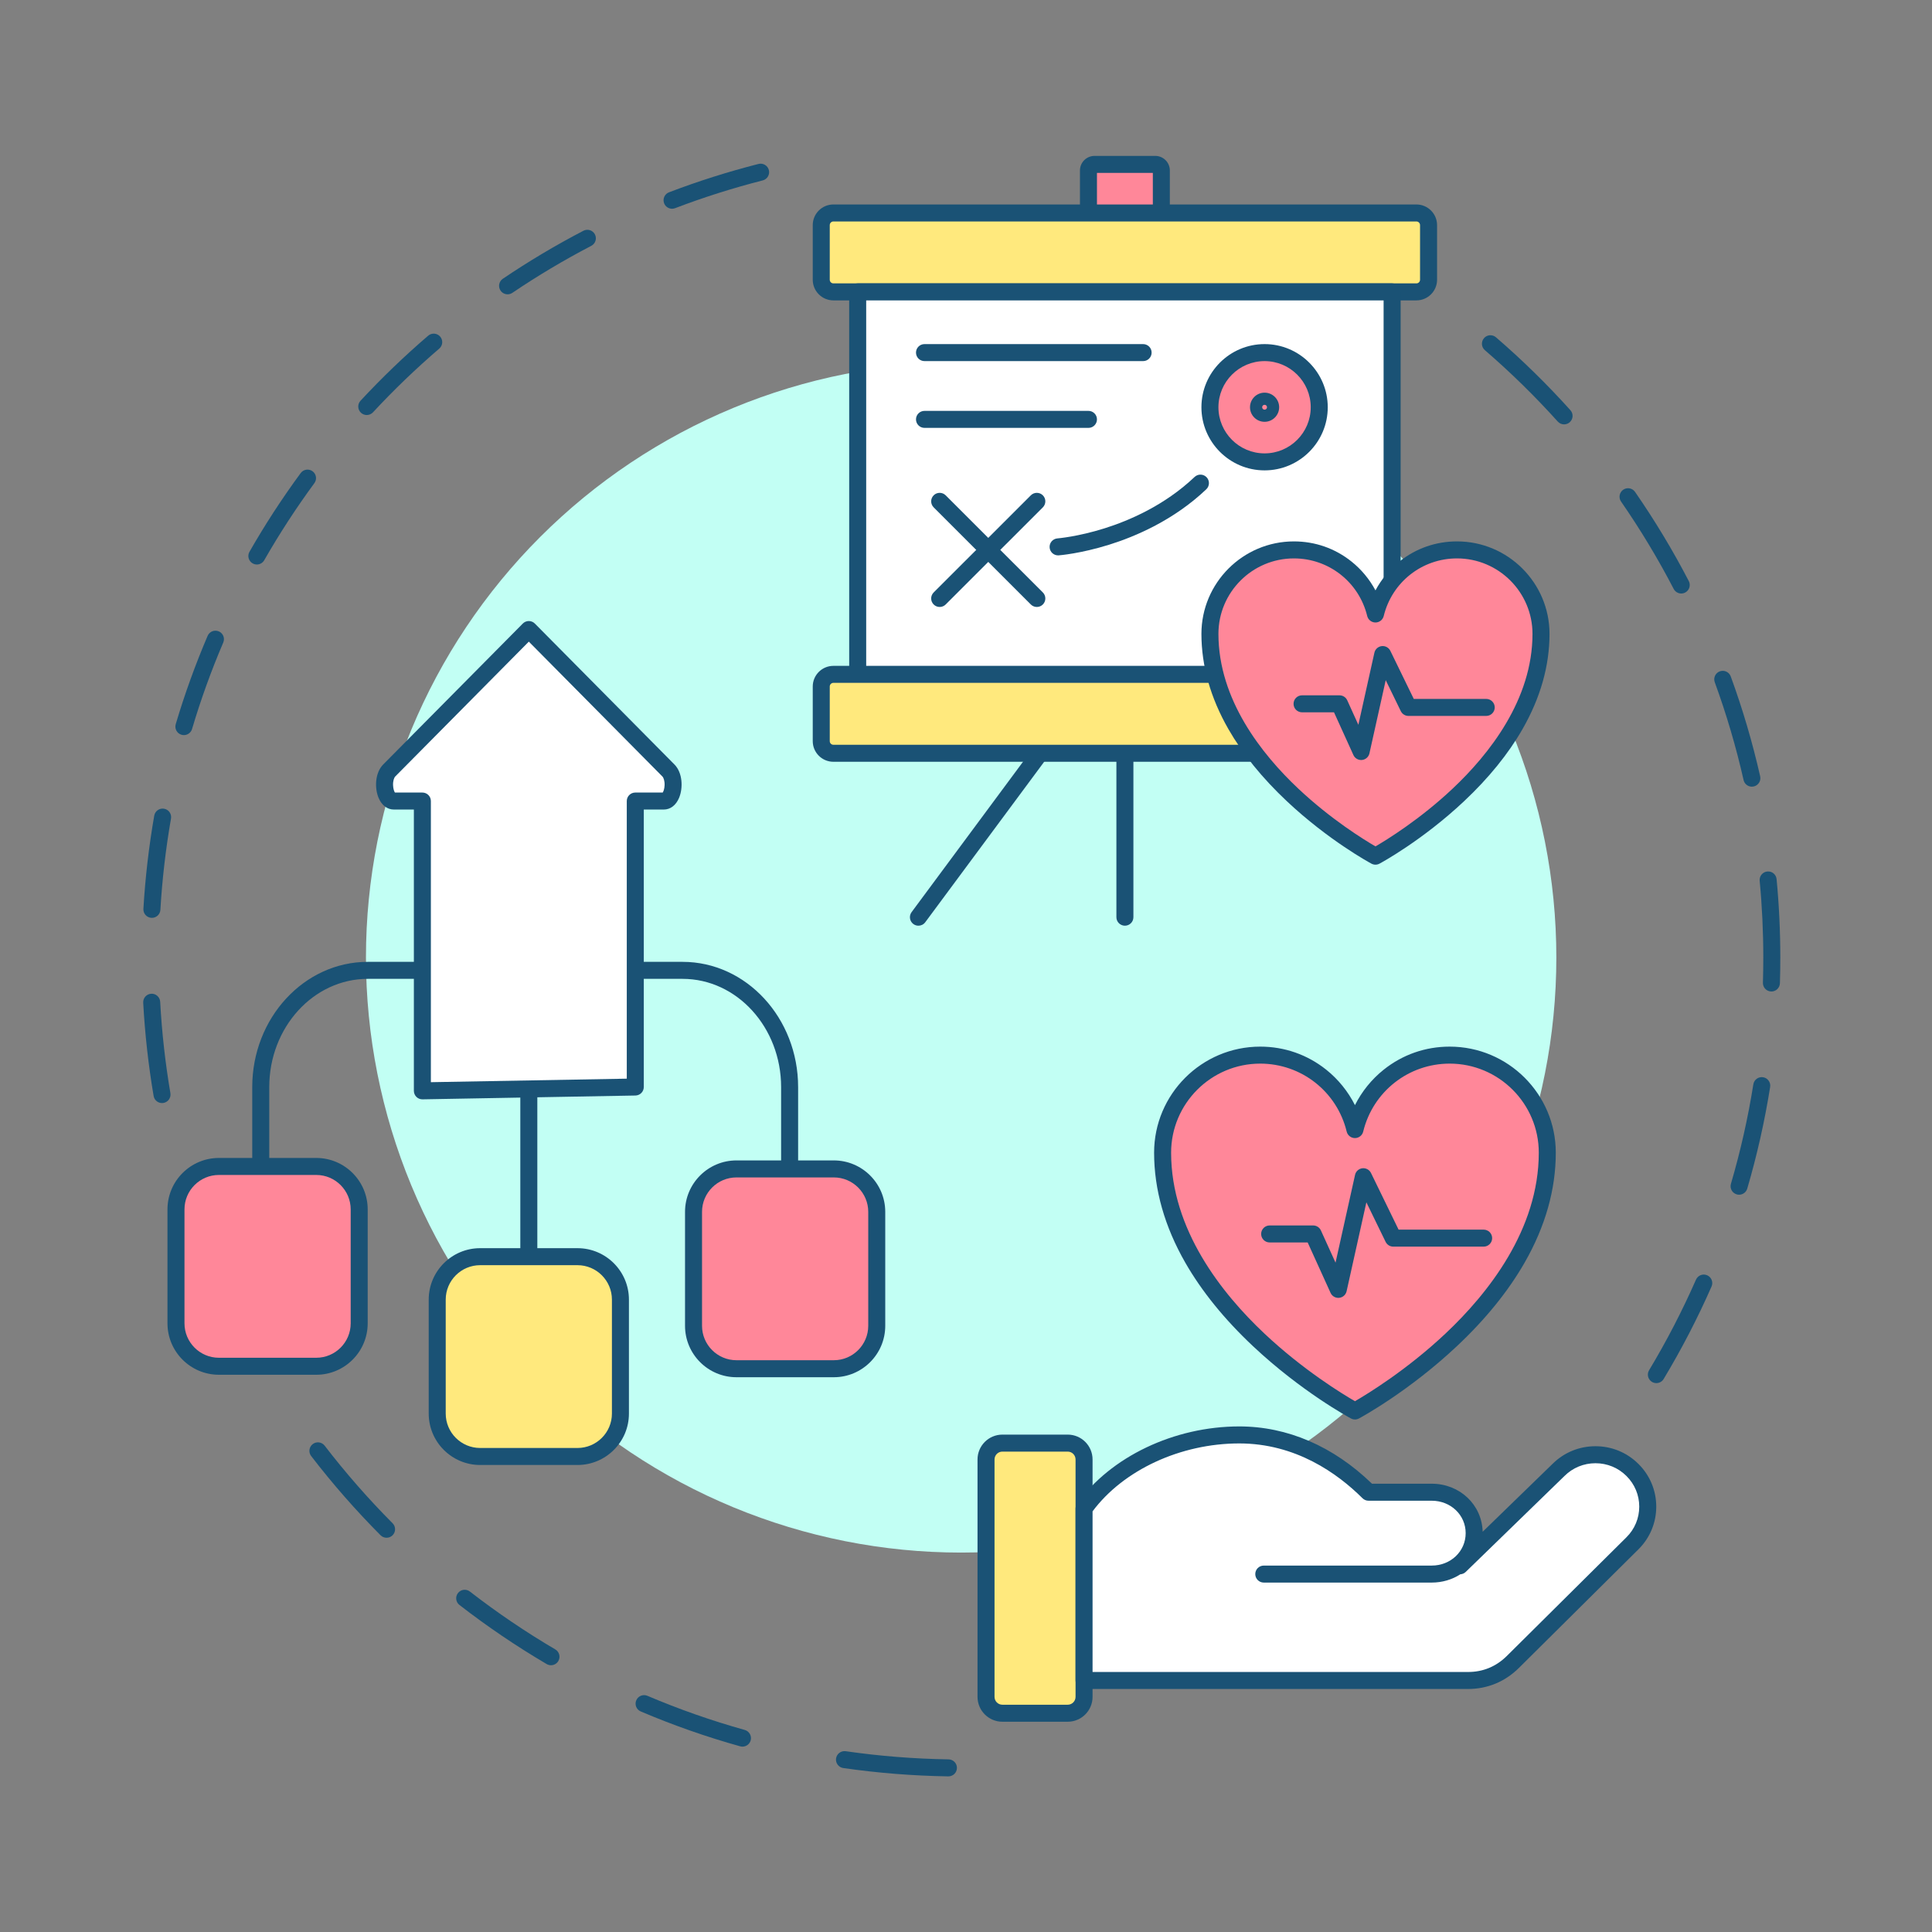 <?xml version="1.0" encoding="UTF-8"?>
<svg xmlns="http://www.w3.org/2000/svg" xmlns:xlink="http://www.w3.org/1999/xlink" width="800" zoomAndPan="magnify" viewBox="0 0 600 600" height="800" preserveAspectRatio="xMidYMid meet" version="1.0">
  <rect x="0" y="0" width="600" height="600" fill="#808080" stroke="none"/>
  <defs>
    <clipPath id="ca11428d63">
      <path d="M 44.395 50 L 239 50 L 239 343 L 44.395 343 Z M 44.395 50 " clip-rule="nonzero"></path>
    </clipPath>
    <clipPath id="caf487f293">
      <path d="M 96 447 L 298 447 L 298 551.664 L 96 551.664 Z M 96 447 " clip-rule="nonzero"></path>
    </clipPath>
    <clipPath id="5b44abdc71">
      <path d="M 460 104 L 552.895 104 L 552.895 430 L 460 430 Z M 460 104 " clip-rule="nonzero"></path>
    </clipPath>
    <clipPath id="7ffd200af0">
      <path d="M 335 48.414 L 364 48.414 L 364 69 L 335 69 Z M 335 48.414 " clip-rule="nonzero"></path>
    </clipPath>
  </defs>
  <g clip-path="url(#ca11428d63)">
    <path fill="#1a5275" d="M 50.312 342.566 C 49.047 342.566 47.93 341.656 47.711 340.371 C 46.09 330.84 45 321.094 44.473 311.398 C 44.395 309.941 45.512 308.695 46.965 308.617 C 48.426 308.539 49.668 309.656 49.746 311.109 C 50.262 320.609 51.332 330.152 52.918 339.484 C 53.164 340.922 52.195 342.285 50.758 342.531 C 50.609 342.555 50.461 342.566 50.312 342.566 Z M 47.176 285.047 C 47.121 285.047 47.07 285.047 47.02 285.043 C 45.562 284.957 44.449 283.707 44.535 282.254 C 45.105 272.562 46.238 262.82 47.902 253.301 C 48.152 251.867 49.52 250.906 50.957 251.156 C 52.395 251.406 53.355 252.773 53.105 254.211 C 51.477 263.531 50.367 273.07 49.809 282.562 C 49.727 283.965 48.562 285.047 47.176 285.047 Z M 57.109 228.293 C 56.859 228.293 56.605 228.258 56.355 228.184 C 54.957 227.77 54.16 226.301 54.574 224.902 C 57.332 215.613 60.668 206.383 64.48 197.469 C 65.055 196.125 66.605 195.504 67.949 196.078 C 69.289 196.652 69.91 198.203 69.336 199.543 C 65.602 208.273 62.34 217.309 59.641 226.406 C 59.301 227.551 58.246 228.293 57.109 228.293 Z M 79.77 175.312 C 79.324 175.312 78.871 175.199 78.461 174.961 C 77.191 174.238 76.754 172.625 77.477 171.359 C 82.281 162.953 87.633 154.73 93.379 146.918 C 94.242 145.742 95.895 145.492 97.07 146.355 C 98.246 147.219 98.5 148.871 97.633 150.047 C 92.008 157.699 86.77 165.75 82.062 173.98 C 81.574 174.832 80.684 175.312 79.77 175.312 Z M 113.898 128.891 C 113.254 128.891 112.609 128.656 112.102 128.184 C 111.031 127.191 110.969 125.523 111.961 124.453 C 118.555 117.352 125.625 110.555 132.977 104.25 C 134.086 103.301 135.754 103.43 136.703 104.535 C 137.652 105.645 137.523 107.312 136.418 108.262 C 129.215 114.434 122.289 121.09 115.836 128.047 C 115.312 128.605 114.605 128.891 113.898 128.891 Z M 157.637 91.402 C 156.789 91.402 155.957 90.996 155.445 90.242 C 154.629 89.031 154.945 87.391 156.152 86.574 C 164.184 81.145 172.609 76.129 181.195 71.66 C 182.488 70.988 184.082 71.492 184.754 72.785 C 185.43 74.078 184.926 75.672 183.633 76.344 C 175.227 80.719 166.977 85.633 159.113 90.949 C 158.66 91.254 158.145 91.402 157.637 91.402 Z M 208.715 64.828 C 207.652 64.828 206.648 64.18 206.246 63.129 C 205.727 61.766 206.41 60.238 207.773 59.719 C 216.824 56.266 226.176 53.301 235.566 50.914 C 236.98 50.555 238.418 51.41 238.777 52.82 C 239.137 54.234 238.281 55.672 236.867 56.031 C 227.676 58.371 218.52 61.27 209.656 64.652 C 209.348 64.773 209.027 64.828 208.715 64.828 Z M 208.715 64.828 " fill-opacity="1" fill-rule="nonzero"></path>
  </g>
  <g clip-path="url(#caf487f293)">
    <path fill="#1a5275" d="M 294.543 551.668 C 294.531 551.668 294.516 551.668 294.504 551.668 C 283.594 551.5 272.617 550.629 261.887 549.082 C 260.441 548.875 259.441 547.535 259.648 546.094 C 259.859 544.652 261.195 543.652 262.641 543.855 C 273.148 545.371 283.898 546.223 294.582 546.387 C 296.043 546.41 297.207 547.609 297.184 549.066 C 297.16 550.512 295.984 551.668 294.543 551.668 Z M 230.582 542.434 C 230.348 542.434 230.105 542.402 229.871 542.336 C 219.395 539.41 209.008 535.77 198.992 531.508 C 197.652 530.938 197.023 529.387 197.598 528.047 C 198.168 526.703 199.719 526.078 201.062 526.652 C 210.867 530.82 221.035 534.387 231.289 537.25 C 232.695 537.645 233.516 539.102 233.125 540.504 C 232.797 541.672 231.738 542.434 230.582 542.434 Z M 171.109 517.152 C 170.656 517.152 170.195 517.035 169.773 516.789 C 160.406 511.285 151.293 505.113 142.691 498.441 C 141.539 497.547 141.332 495.891 142.227 494.738 C 143.121 493.586 144.777 493.375 145.93 494.27 C 154.355 500.801 163.277 506.848 172.453 512.238 C 173.711 512.977 174.129 514.594 173.391 515.852 C 172.898 516.688 172.016 517.152 171.109 517.152 Z M 120.055 477.562 C 119.375 477.562 118.699 477.305 118.18 476.785 C 110.508 469.078 103.258 460.801 96.633 452.184 C 95.746 451.027 95.961 449.367 97.121 448.48 C 98.277 447.59 99.934 447.809 100.824 448.965 C 107.309 457.406 114.41 465.512 121.926 473.062 C 122.953 474.094 122.949 475.766 121.918 476.797 C 121.402 477.309 120.727 477.562 120.055 477.562 Z M 120.055 477.562 " fill-opacity="1" fill-rule="nonzero"></path>
  </g>
  <g clip-path="url(#5b44abdc71)">
    <path fill="#1a5275" d="M 514.395 429.539 C 513.934 429.539 513.465 429.418 513.039 429.164 C 511.789 428.41 511.383 426.789 512.137 425.539 C 517.57 416.508 522.469 407.039 526.703 397.406 C 527.289 396.07 528.848 395.465 530.184 396.051 C 531.516 396.637 532.125 398.195 531.539 399.531 C 527.215 409.367 522.211 419.035 516.66 428.262 C 516.168 429.086 515.293 429.539 514.395 429.539 Z M 540.094 371.031 C 539.848 371.031 539.594 370.996 539.348 370.922 C 537.945 370.512 537.145 369.047 537.555 367.645 C 540.52 357.551 542.863 347.152 544.516 336.742 C 544.746 335.301 546.098 334.32 547.539 334.547 C 548.98 334.773 549.961 336.129 549.734 337.57 C 548.043 348.203 545.652 358.82 542.625 369.133 C 542.289 370.285 541.234 371.031 540.094 371.031 Z M 550.129 307.918 C 550.102 307.918 550.074 307.918 550.047 307.914 C 548.59 307.871 547.445 306.652 547.488 305.195 C 547.57 302.609 547.609 299.98 547.609 297.387 C 547.609 289.426 547.23 281.398 546.48 273.527 C 546.344 272.074 547.406 270.785 548.859 270.648 C 550.309 270.508 551.602 271.574 551.738 273.027 C 552.504 281.066 552.891 289.262 552.891 297.387 C 552.891 300.035 552.852 302.719 552.77 305.359 C 552.723 306.789 551.551 307.918 550.129 307.918 Z M 544.055 244.309 C 542.848 244.309 541.762 243.477 541.484 242.25 C 539.16 231.98 536.152 221.762 532.535 211.879 C 532.035 210.508 532.738 208.992 534.109 208.492 C 535.48 207.992 536.996 208.695 537.496 210.066 C 541.188 220.16 544.262 230.598 546.637 241.086 C 546.957 242.508 546.062 243.922 544.641 244.242 C 544.445 244.285 544.25 244.309 544.055 244.309 Z M 522.125 184.32 C 521.172 184.32 520.25 183.801 519.777 182.895 C 514.934 173.555 509.434 164.43 503.434 155.766 C 502.602 154.566 502.902 152.922 504.102 152.09 C 505.301 151.262 506.945 151.559 507.773 152.758 C 513.906 161.605 519.52 170.926 524.469 180.461 C 525.141 181.758 524.637 183.352 523.34 184.023 C 522.949 184.223 522.535 184.32 522.125 184.32 Z M 485.742 131.793 C 485.02 131.793 484.301 131.5 483.777 130.918 C 476.73 123.09 469.117 115.629 461.141 108.75 C 460.035 107.801 459.914 106.133 460.867 105.027 C 461.816 103.922 463.484 103.801 464.59 104.754 C 472.734 111.777 480.512 119.395 487.703 127.391 C 488.68 128.473 488.59 130.141 487.508 131.117 C 487.004 131.57 486.371 131.793 485.742 131.793 Z M 485.742 131.793 " fill-opacity="1" fill-rule="nonzero"></path>
  </g>
  <path fill="#c2fff4" d="M 483.336 297.387 C 483.336 300.41 483.262 303.43 483.113 306.453 C 482.965 309.473 482.742 312.488 482.445 315.496 C 482.148 318.508 481.781 321.508 481.336 324.5 C 480.891 327.488 480.375 330.469 479.785 333.434 C 479.195 336.398 478.531 339.352 477.797 342.285 C 477.062 345.215 476.254 348.129 475.379 351.023 C 474.5 353.918 473.551 356.789 472.531 359.637 C 471.512 362.484 470.426 365.305 469.266 368.098 C 468.109 370.891 466.883 373.656 465.59 376.391 C 464.297 379.121 462.938 381.824 461.512 384.492 C 460.086 387.156 458.594 389.789 457.039 392.383 C 455.484 394.977 453.867 397.531 452.184 400.043 C 450.504 402.559 448.762 405.031 446.961 407.461 C 445.16 409.887 443.297 412.27 441.379 414.609 C 439.461 416.945 437.484 419.234 435.453 421.477 C 433.422 423.719 431.336 425.906 429.195 428.047 C 427.059 430.184 424.867 432.27 422.625 434.301 C 420.383 436.328 418.094 438.305 415.758 440.223 C 413.418 442.141 411.035 444 408.605 445.801 C 406.176 447.605 403.703 449.344 401.188 451.023 C 398.672 452.703 396.117 454.324 393.52 455.879 C 390.926 457.434 388.297 458.922 385.629 460.348 C 382.961 461.773 380.258 463.133 377.523 464.426 C 374.789 465.719 372.023 466.941 369.23 468.102 C 366.434 469.258 363.613 470.348 360.766 471.363 C 357.918 472.383 355.043 473.332 352.148 474.211 C 349.254 475.086 346.34 475.895 343.406 476.629 C 340.473 477.363 337.52 478.027 334.555 478.617 C 331.586 479.207 328.605 479.723 325.613 480.168 C 322.621 480.609 319.621 480.98 316.609 481.277 C 313.598 481.574 310.582 481.797 307.562 481.945 C 304.539 482.094 301.516 482.168 298.492 482.168 C 295.469 482.168 292.445 482.094 289.422 481.945 C 286.402 481.797 283.383 481.574 280.375 481.277 C 277.363 480.98 274.363 480.609 271.371 480.168 C 268.379 479.723 265.398 479.207 262.43 478.617 C 259.465 478.027 256.512 477.363 253.578 476.629 C 250.645 475.895 247.73 475.086 244.836 474.211 C 241.941 473.332 239.066 472.383 236.219 471.363 C 233.371 470.348 230.551 469.258 227.754 468.102 C 224.961 466.941 222.195 465.719 219.461 464.426 C 216.727 463.133 214.023 461.773 211.355 460.348 C 208.688 458.922 206.059 457.434 203.465 455.879 C 200.867 454.324 198.312 452.703 195.797 451.023 C 193.281 449.344 190.809 447.605 188.379 445.801 C 185.949 444 183.566 442.141 181.227 440.223 C 178.891 438.305 176.598 436.328 174.359 434.301 C 172.117 432.27 169.926 430.184 167.789 428.047 C 165.648 425.906 163.562 423.719 161.531 421.477 C 159.5 419.234 157.523 416.945 155.605 414.609 C 153.688 412.27 151.824 409.887 150.023 407.461 C 148.223 405.031 146.48 402.559 144.801 400.043 C 143.117 397.531 141.5 394.977 139.945 392.383 C 138.391 389.789 136.898 387.156 135.473 384.492 C 134.047 381.824 132.688 379.121 131.395 376.391 C 130.102 373.656 128.875 370.891 127.719 368.098 C 126.559 365.305 125.473 362.484 124.453 359.637 C 123.434 356.789 122.484 353.918 121.605 351.023 C 120.73 348.129 119.922 345.215 119.188 342.285 C 118.453 339.352 117.789 336.398 117.199 333.434 C 116.609 330.469 116.094 327.488 115.648 324.5 C 115.203 321.508 114.836 318.508 114.539 315.496 C 114.242 312.488 114.02 309.473 113.871 306.453 C 113.723 303.43 113.648 300.41 113.648 297.387 C 113.648 294.359 113.723 291.34 113.871 288.32 C 114.02 285.297 114.242 282.281 114.539 279.273 C 114.836 276.266 115.203 273.262 115.648 270.273 C 116.094 267.281 116.609 264.301 117.199 261.336 C 117.789 258.371 118.453 255.422 119.188 252.488 C 119.922 249.555 120.73 246.641 121.605 243.746 C 122.484 240.852 123.434 237.98 124.453 235.133 C 125.473 232.285 126.559 229.465 127.719 226.672 C 128.875 223.879 130.102 221.113 131.395 218.383 C 132.688 215.648 134.047 212.945 135.473 210.281 C 136.898 207.613 138.391 204.984 139.945 202.391 C 141.5 199.793 143.117 197.242 144.801 194.727 C 146.48 192.211 148.223 189.738 150.023 187.312 C 151.824 184.883 153.688 182.5 155.605 180.16 C 157.523 177.824 159.5 175.535 161.531 173.293 C 163.562 171.055 165.648 168.863 167.789 166.727 C 169.926 164.586 172.117 162.504 174.359 160.473 C 176.598 158.441 178.891 156.465 181.227 154.547 C 183.566 152.629 185.949 150.77 188.379 148.969 C 190.809 147.168 193.281 145.426 195.797 143.746 C 198.312 142.066 200.867 140.449 203.465 138.895 C 206.059 137.34 208.688 135.848 211.355 134.422 C 214.023 132.996 216.727 131.637 219.461 130.344 C 222.195 129.051 224.961 127.828 227.754 126.668 C 230.551 125.512 233.371 124.426 236.219 123.406 C 239.066 122.387 241.941 121.438 244.836 120.562 C 247.73 119.684 250.645 118.875 253.578 118.141 C 256.512 117.406 259.465 116.746 262.43 116.156 C 265.398 115.566 268.379 115.047 271.371 114.605 C 274.363 114.16 277.363 113.789 280.375 113.492 C 283.387 113.199 286.402 112.977 289.422 112.828 C 292.445 112.68 295.469 112.605 298.492 112.605 C 301.516 112.605 304.539 112.68 307.562 112.828 C 310.582 112.977 313.598 113.199 316.609 113.492 C 319.621 113.789 322.621 114.16 325.613 114.605 C 328.605 115.047 331.586 115.566 334.555 116.156 C 337.52 116.746 340.473 117.406 343.406 118.141 C 346.34 118.875 349.254 119.684 352.148 120.562 C 355.043 121.438 357.918 122.387 360.766 123.406 C 363.613 124.426 366.434 125.512 369.23 126.668 C 372.023 127.828 374.789 129.051 377.523 130.344 C 380.258 131.637 382.961 132.996 385.629 134.422 C 388.297 135.848 390.926 137.34 393.52 138.895 C 396.117 140.449 398.672 142.066 401.188 143.746 C 403.703 145.426 406.176 147.168 408.605 148.969 C 411.035 150.77 413.418 152.629 415.758 154.547 C 418.094 156.465 420.383 158.441 422.625 160.473 C 424.867 162.504 427.059 164.586 429.195 166.727 C 431.336 168.863 433.422 171.055 435.453 173.293 C 437.484 175.535 439.461 177.824 441.379 180.16 C 443.297 182.5 445.16 184.883 446.961 187.312 C 448.762 189.738 450.504 192.211 452.184 194.727 C 453.867 197.242 455.484 199.793 457.039 202.391 C 458.594 204.984 460.086 207.613 461.512 210.281 C 462.938 212.945 464.297 215.648 465.59 218.383 C 466.883 221.113 468.109 223.879 469.266 226.672 C 470.426 229.465 471.512 232.285 472.531 235.133 C 473.551 237.98 474.5 240.852 475.379 243.746 C 476.254 246.641 477.062 249.555 477.797 252.488 C 478.531 255.422 479.195 258.371 479.785 261.336 C 480.375 264.301 480.891 267.281 481.336 270.273 C 481.781 273.262 482.148 276.266 482.445 279.273 C 482.742 282.281 482.965 285.297 483.113 288.32 C 483.262 291.34 483.336 294.359 483.336 297.387 Z M 483.336 297.387 " fill-opacity="1" fill-rule="nonzero"></path>
  <path fill="#1a5275" d="M 245.223 395.68 C 243.766 395.68 242.582 394.496 242.582 393.039 L 242.582 337.602 C 242.582 319.07 228.855 303.992 211.984 303.992 L 114.219 303.992 C 97.344 303.992 83.621 319.07 83.621 337.602 L 83.621 393.039 C 83.621 394.496 82.438 395.68 80.977 395.68 C 79.52 395.68 78.336 394.496 78.336 393.039 L 78.336 337.602 C 78.336 316.156 94.434 298.711 114.215 298.711 L 211.984 298.711 C 231.77 298.711 247.863 316.156 247.863 337.602 L 247.863 393.039 C 247.863 394.496 246.68 395.68 245.223 395.68 Z M 245.223 395.68 " fill-opacity="1" fill-rule="nonzero"></path>
  <path fill="#ff8799" d="M 215.383 376.348 L 215.383 411.742 C 215.383 419.102 221.352 425.07 228.715 425.07 L 258.949 425.07 C 266.312 425.07 272.281 419.102 272.281 411.742 L 272.281 376.348 C 272.281 368.988 266.312 363.02 258.949 363.02 L 228.715 363.02 C 221.352 363.02 215.383 368.988 215.383 376.348 Z M 215.383 376.348 " fill-opacity="1" fill-rule="nonzero"></path>
  <path fill="#1a5275" d="M 258.949 427.711 L 228.715 427.711 C 219.906 427.711 212.742 420.547 212.742 411.742 L 212.742 376.348 C 212.742 367.543 219.906 360.379 228.715 360.379 L 258.949 360.379 C 267.754 360.379 274.922 367.543 274.922 376.348 L 274.922 411.742 C 274.922 420.547 267.754 427.711 258.949 427.711 Z M 228.715 365.66 C 222.82 365.66 218.023 370.453 218.023 376.348 L 218.023 411.742 C 218.023 417.637 222.82 422.43 228.715 422.43 L 258.949 422.43 C 264.844 422.43 269.641 417.637 269.641 411.742 L 269.641 376.348 C 269.641 370.453 264.844 365.66 258.949 365.66 Z M 228.715 365.66 " fill-opacity="1" fill-rule="nonzero"></path>
  <path fill="#ff8799" d="M 54.652 375.582 L 54.652 410.977 C 54.652 418.336 60.621 424.305 67.984 424.305 L 98.219 424.305 C 105.582 424.305 111.551 418.336 111.551 410.977 L 111.551 375.582 C 111.551 368.223 105.582 362.254 98.219 362.254 L 67.984 362.254 C 60.621 362.254 54.652 368.223 54.652 375.582 Z M 54.652 375.582 " fill-opacity="1" fill-rule="nonzero"></path>
  <path fill="#1a5275" d="M 98.219 426.945 L 67.984 426.945 C 59.176 426.945 52.012 419.781 52.012 410.977 L 52.012 375.582 C 52.012 366.777 59.176 359.613 67.984 359.613 L 98.219 359.613 C 107.027 359.613 114.191 366.777 114.191 375.582 L 114.191 410.977 C 114.191 419.781 107.027 426.945 98.219 426.945 Z M 67.984 364.895 C 62.09 364.895 57.293 369.688 57.293 375.582 L 57.293 410.977 C 57.293 416.871 62.09 421.664 67.984 421.664 L 98.219 421.664 C 104.113 421.664 108.91 416.871 108.91 410.977 L 108.91 375.582 C 108.91 369.688 104.113 364.895 98.219 364.895 Z M 67.984 364.895 " fill-opacity="1" fill-rule="nonzero"></path>
  <path fill="#1a5275" d="M 164.23 395.68 C 162.773 395.68 161.59 394.496 161.59 393.039 L 161.59 313.617 C 161.59 312.16 162.773 310.977 164.23 310.977 C 165.691 310.977 166.871 312.16 166.871 313.617 L 166.871 393.039 C 166.871 394.496 165.691 395.68 164.23 395.68 Z M 164.23 395.68 " fill-opacity="1" fill-rule="nonzero"></path>
  <path fill="#ffe97d" d="M 135.781 403.602 L 135.781 438.996 C 135.781 446.355 141.75 452.324 149.113 452.324 L 179.348 452.324 C 186.711 452.324 192.68 446.355 192.68 438.996 L 192.68 403.602 C 192.68 396.242 186.711 390.273 179.348 390.273 L 149.113 390.273 C 141.75 390.273 135.781 396.242 135.781 403.602 Z M 135.781 403.602 " fill-opacity="1" fill-rule="nonzero"></path>
  <path fill="#1a5275" d="M 179.348 454.965 L 149.113 454.965 C 140.309 454.965 133.141 447.801 133.141 438.996 L 133.141 403.602 C 133.141 394.797 140.309 387.633 149.113 387.633 L 179.348 387.633 C 188.156 387.633 195.32 394.797 195.32 403.602 L 195.32 438.996 C 195.324 447.801 188.156 454.965 179.348 454.965 Z M 149.113 392.914 C 143.219 392.914 138.422 397.707 138.422 403.602 L 138.422 438.996 C 138.422 444.891 143.219 449.684 149.113 449.684 L 179.348 449.684 C 185.242 449.684 190.039 444.891 190.039 438.996 L 190.039 403.602 C 190.039 397.707 185.242 392.914 179.348 392.914 Z M 149.113 392.914 " fill-opacity="1" fill-rule="nonzero"></path>
  <path fill="#ffffff" d="M 197.293 337.582 L 197.293 248.773 L 206.133 248.773 C 209.102 248.773 210.152 241.875 207.582 239.273 L 164.23 195.512 L 120.883 239.273 C 118.309 241.875 119.359 248.773 122.328 248.773 L 131.172 248.773 L 131.172 338.77 Z M 197.293 337.582 " fill-opacity="1" fill-rule="nonzero"></path>
  <path fill="#1a5275" d="M 131.172 341.41 C 130.48 341.41 129.816 341.141 129.32 340.652 C 128.816 340.156 128.531 339.477 128.531 338.77 L 128.531 251.41 L 122.328 251.41 C 120.27 251.41 118.535 250.086 117.566 247.773 C 116.281 244.695 116.469 239.98 119.004 237.418 L 162.355 193.656 C 162.848 193.152 163.523 192.871 164.23 192.871 C 164.938 192.871 165.609 193.152 166.105 193.656 L 209.457 237.418 C 211.992 239.98 212.18 244.691 210.895 247.77 C 209.93 250.086 208.195 251.41 206.133 251.41 L 199.934 251.41 L 199.934 337.582 C 199.934 339.023 198.781 340.195 197.34 340.223 L 131.219 341.41 C 131.203 341.41 131.188 341.41 131.172 341.41 Z M 197.293 337.582 Z M 122.645 246.133 L 131.172 246.133 C 132.629 246.133 133.812 247.312 133.812 248.773 L 133.812 336.082 L 194.652 334.988 L 194.652 248.773 C 194.652 247.312 195.832 246.133 197.293 246.133 L 205.816 246.133 C 206.02 245.824 206.352 245.043 206.395 243.852 C 206.441 242.5 206.082 241.512 205.703 241.133 L 164.23 199.266 L 122.758 241.133 C 122.383 241.512 122.023 242.5 122.07 243.852 C 122.109 245.043 122.441 245.824 122.645 246.133 Z M 122.645 246.133 " fill-opacity="1" fill-rule="nonzero"></path>
  <path fill="#ff8799" d="M 360.664 66.137 L 360.664 52.941 C 360.664 51.898 359.82 51.055 358.777 51.055 L 339.918 51.055 C 338.875 51.055 338.031 51.898 338.031 52.941 L 338.031 66.137 Z M 360.664 66.137 " fill-opacity="1" fill-rule="nonzero"></path>
  <g clip-path="url(#7ffd200af0)">
    <path fill="#1a5275" d="M 360.664 68.777 C 359.207 68.777 358.023 67.598 358.023 66.137 L 358.023 53.695 L 340.672 53.695 L 340.672 66.137 C 340.672 67.598 339.492 68.777 338.031 68.777 C 336.574 68.777 335.391 67.598 335.391 66.137 L 335.391 52.941 C 335.391 50.445 337.422 48.414 339.918 48.414 L 358.777 48.414 C 361.273 48.414 363.305 50.445 363.305 52.941 L 363.305 66.137 C 363.305 67.598 362.125 68.777 360.664 68.777 Z M 360.664 68.777 " fill-opacity="1" fill-rule="nonzero"></path>
  </g>
  <path fill="#ffe97d" d="M 439.879 90.648 L 258.82 90.648 C 256.734 90.648 255.047 88.961 255.047 86.879 L 255.047 69.91 C 255.047 67.828 256.734 66.137 258.82 66.137 L 439.879 66.137 C 441.961 66.137 443.648 67.828 443.648 69.91 L 443.648 86.879 C 443.648 88.961 441.961 90.648 439.879 90.648 Z M 439.879 90.648 " fill-opacity="1" fill-rule="nonzero"></path>
  <path fill="#1a5275" d="M 439.879 93.289 L 258.82 93.289 C 255.281 93.289 252.406 90.414 252.406 86.879 L 252.406 69.91 C 252.406 66.375 255.281 63.5 258.82 63.5 L 439.879 63.5 C 443.414 63.5 446.293 66.375 446.293 69.91 L 446.293 86.879 C 446.293 90.414 443.414 93.289 439.879 93.289 Z M 258.82 68.777 C 258.195 68.777 257.688 69.285 257.688 69.91 L 257.688 86.879 C 257.688 87.5 258.195 88.008 258.82 88.008 L 439.879 88.008 C 440.5 88.008 441.008 87.5 441.008 86.879 L 441.008 69.91 C 441.008 69.285 440.5 68.777 439.879 68.777 Z M 258.82 68.777 " fill-opacity="1" fill-rule="nonzero"></path>
  <path fill="#ffffff" d="M 432.336 207.613 L 432.336 90.648 L 266.363 90.648 L 266.363 209.43 Z M 432.336 207.613 " fill-opacity="1" fill-rule="nonzero"></path>
  <path fill="#1a5275" d="M 266.363 212.066 C 264.906 212.066 263.723 210.887 263.723 209.43 L 263.723 90.648 C 263.723 89.191 264.902 88.008 266.363 88.008 L 432.336 88.008 C 433.793 88.008 434.977 89.191 434.977 90.648 L 434.977 207.613 C 434.977 209.07 433.793 210.254 432.336 210.254 C 430.875 210.254 429.691 209.07 429.691 207.613 L 429.691 93.289 L 269.004 93.289 L 269.004 209.43 C 269.004 210.887 267.82 212.066 266.363 212.066 Z M 266.363 212.066 " fill-opacity="1" fill-rule="nonzero"></path>
  <path fill="#1a5275" d="M 349.348 287.484 C 347.891 287.484 346.707 286.301 346.707 284.844 L 346.707 233.938 C 346.707 232.48 347.891 231.297 349.348 231.297 C 350.809 231.297 351.988 232.48 351.988 233.938 L 351.988 284.844 C 351.988 286.301 350.809 287.484 349.348 287.484 Z M 349.348 287.484 " fill-opacity="1" fill-rule="nonzero"></path>
  <path fill="#1a5275" d="M 285.223 287.484 C 284.676 287.484 284.125 287.316 283.652 286.965 C 282.48 286.098 282.234 284.445 283.102 283.273 L 320.82 232.367 C 321.691 231.195 323.344 230.949 324.516 231.816 C 325.688 232.684 325.934 234.34 325.066 235.508 L 287.344 286.414 C 286.828 287.113 286.031 287.484 285.223 287.484 Z M 285.223 287.484 " fill-opacity="1" fill-rule="nonzero"></path>
  <path fill="#ffe97d" d="M 410.719 233.938 L 258.82 233.938 C 256.734 233.938 255.047 232.25 255.047 230.168 L 255.047 213.199 C 255.047 211.117 256.734 209.43 258.82 209.43 L 413.473 209.43 Z M 410.719 233.938 " fill-opacity="1" fill-rule="nonzero"></path>
  <path fill="#1a5275" d="M 410.719 236.578 L 258.82 236.578 C 255.281 236.578 252.406 233.703 252.406 230.168 L 252.406 213.199 C 252.406 209.664 255.281 206.789 258.82 206.789 L 413.473 206.789 C 414.934 206.789 416.113 207.969 416.113 209.43 C 416.113 210.887 414.934 212.066 413.473 212.066 L 258.82 212.066 C 258.195 212.066 257.688 212.574 257.688 213.199 L 257.688 230.168 C 257.688 230.789 258.195 231.297 258.82 231.297 L 410.719 231.297 C 412.176 231.297 413.359 232.48 413.359 233.938 C 413.359 235.395 412.176 236.578 410.719 236.578 Z M 410.719 236.578 " fill-opacity="1" fill-rule="nonzero"></path>
  <path fill="#1a5275" d="M 322 188.5 C 321.324 188.5 320.648 188.242 320.133 187.727 L 289.957 157.562 C 288.926 156.531 288.926 154.859 289.957 153.828 C 290.988 152.797 292.66 152.797 293.691 153.828 L 323.867 183.992 C 324.898 185.023 324.898 186.695 323.867 187.727 C 323.352 188.242 322.676 188.5 322 188.5 Z M 322 188.5 " fill-opacity="1" fill-rule="nonzero"></path>
  <path fill="#1a5275" d="M 291.824 188.5 C 291.148 188.5 290.473 188.242 289.957 187.727 C 288.926 186.695 288.926 185.023 289.957 183.992 L 320.133 153.828 C 321.164 152.797 322.836 152.797 323.867 153.828 C 324.898 154.859 324.898 156.531 323.867 157.562 L 293.691 187.727 C 293.176 188.242 292.5 188.5 291.824 188.5 Z M 291.824 188.5 " fill-opacity="1" fill-rule="nonzero"></path>
  <path fill="#ff8799" d="M 409.703 126.473 C 409.703 127.027 409.676 127.582 409.621 128.133 C 409.566 128.688 409.484 129.234 409.375 129.781 C 409.266 130.328 409.133 130.863 408.973 131.398 C 408.809 131.93 408.621 132.449 408.41 132.965 C 408.195 133.477 407.961 133.98 407.699 134.469 C 407.434 134.961 407.148 135.438 406.84 135.898 C 406.531 136.359 406.203 136.805 405.848 137.234 C 405.496 137.664 405.125 138.078 404.73 138.469 C 404.336 138.863 403.926 139.234 403.496 139.586 C 403.066 139.941 402.621 140.27 402.156 140.578 C 401.695 140.887 401.219 141.176 400.73 141.438 C 400.238 141.699 399.738 141.934 399.223 142.148 C 398.711 142.359 398.188 142.547 397.656 142.707 C 397.121 142.871 396.586 143.004 396.039 143.113 C 395.492 143.223 394.945 143.305 394.391 143.359 C 393.836 143.414 393.285 143.441 392.727 143.441 C 392.172 143.441 391.617 143.414 391.062 143.359 C 390.512 143.305 389.961 143.223 389.414 143.113 C 388.871 143.004 388.332 142.871 387.801 142.707 C 387.27 142.547 386.746 142.359 386.23 142.148 C 385.719 141.934 385.215 141.699 384.727 141.438 C 384.234 141.176 383.758 140.887 383.297 140.578 C 382.836 140.27 382.387 139.941 381.957 139.586 C 381.527 139.234 381.117 138.863 380.723 138.469 C 380.332 138.078 379.957 137.664 379.605 137.234 C 379.254 136.805 378.922 136.359 378.613 135.898 C 378.305 135.438 378.02 134.961 377.758 134.469 C 377.496 133.98 377.258 133.477 377.047 132.965 C 376.832 132.449 376.645 131.93 376.484 131.398 C 376.324 130.863 376.188 130.328 376.078 129.781 C 375.969 129.234 375.891 128.688 375.836 128.133 C 375.781 127.582 375.754 127.027 375.754 126.473 C 375.754 125.914 375.781 125.359 375.836 124.809 C 375.891 124.254 375.969 123.707 376.078 123.16 C 376.188 122.617 376.324 122.078 376.484 121.547 C 376.645 121.012 376.832 120.492 377.047 119.977 C 377.258 119.465 377.496 118.961 377.758 118.473 C 378.02 117.98 378.305 117.504 378.613 117.043 C 378.922 116.582 379.254 116.137 379.605 115.707 C 379.957 115.277 380.332 114.867 380.723 114.473 C 381.117 114.078 381.527 113.707 381.957 113.355 C 382.387 113 382.836 112.672 383.297 112.363 C 383.758 112.055 384.234 111.77 384.727 111.508 C 385.215 111.242 385.719 111.008 386.23 110.793 C 386.746 110.582 387.27 110.395 387.801 110.234 C 388.332 110.07 388.871 109.938 389.414 109.828 C 389.961 109.719 390.512 109.637 391.062 109.586 C 391.617 109.531 392.172 109.504 392.727 109.504 C 393.285 109.504 393.836 109.531 394.391 109.586 C 394.945 109.637 395.492 109.719 396.039 109.828 C 396.586 109.938 397.121 110.07 397.656 110.234 C 398.188 110.395 398.711 110.582 399.223 110.793 C 399.738 111.008 400.238 111.242 400.73 111.508 C 401.219 111.77 401.695 112.055 402.156 112.363 C 402.621 112.672 403.066 113 403.496 113.355 C 403.926 113.707 404.336 114.078 404.73 114.473 C 405.125 114.867 405.496 115.277 405.848 115.707 C 406.203 116.137 406.531 116.582 406.84 117.043 C 407.148 117.504 407.434 117.98 407.699 118.473 C 407.961 118.961 408.195 119.465 408.41 119.977 C 408.621 120.492 408.809 121.012 408.973 121.547 C 409.133 122.078 409.266 122.617 409.375 123.16 C 409.484 123.707 409.566 124.254 409.621 124.809 C 409.676 125.359 409.703 125.914 409.703 126.473 Z M 409.703 126.473 " fill-opacity="1" fill-rule="nonzero"></path>
  <path fill="#1a5275" d="M 392.727 146.078 C 381.91 146.078 373.113 137.281 373.113 126.473 C 373.113 115.66 381.91 106.863 392.727 106.863 C 403.543 106.863 412.344 115.66 412.344 126.473 C 412.344 137.281 403.543 146.078 392.727 146.078 Z M 392.727 112.145 C 384.824 112.145 378.395 118.57 378.395 126.473 C 378.395 134.371 384.824 140.801 392.727 140.801 C 400.629 140.801 407.059 134.371 407.059 126.473 C 407.059 118.57 400.629 112.145 392.727 112.145 Z M 392.727 112.145 " fill-opacity="1" fill-rule="nonzero"></path>
  <path fill="#1a5275" d="M 392.727 130.996 C 390.23 130.996 388.199 128.965 388.199 126.473 C 388.199 123.977 390.23 121.945 392.727 121.945 C 395.223 121.945 397.254 123.977 397.254 126.473 C 397.254 128.965 395.223 130.996 392.727 130.996 Z M 392.727 125.715 C 392.312 125.715 391.973 126.055 391.973 126.473 C 391.973 126.887 392.312 127.227 392.727 127.227 C 393.145 127.227 393.484 126.887 393.484 126.473 C 393.484 126.055 393.145 125.715 392.727 125.715 Z M 392.727 125.715 " fill-opacity="1" fill-rule="nonzero"></path>
  <path fill="#1a5275" d="M 328.598 172.477 C 327.23 172.477 326.07 171.418 325.969 170.031 C 325.859 168.578 326.949 167.312 328.406 167.203 C 328.539 167.191 334.703 166.688 342.988 164.09 C 350.609 161.695 361.656 156.984 370.988 148.125 C 372.043 147.121 373.715 147.164 374.723 148.219 C 375.727 149.277 375.684 150.949 374.625 151.953 C 364.516 161.555 352.617 166.617 344.418 169.176 C 335.539 171.941 329.07 172.449 328.797 172.469 C 328.73 172.473 328.664 172.477 328.598 172.477 Z M 328.598 172.477 " fill-opacity="1" fill-rule="nonzero"></path>
  <path fill="#1a5275" d="M 355.008 112.145 L 287.109 112.145 C 285.652 112.145 284.469 110.961 284.469 109.504 C 284.469 108.043 285.652 106.863 287.109 106.863 L 355.008 106.863 C 356.465 106.863 357.648 108.043 357.648 109.504 C 357.648 110.961 356.465 112.145 355.008 112.145 Z M 355.008 112.145 " fill-opacity="1" fill-rule="nonzero"></path>
  <path fill="#1a5275" d="M 338.031 132.883 L 287.109 132.883 C 285.652 132.883 284.469 131.699 284.469 130.242 C 284.469 128.785 285.652 127.602 287.109 127.602 L 338.031 127.602 C 339.492 127.602 340.672 128.785 340.672 130.242 C 340.672 131.699 339.492 132.883 338.031 132.883 Z M 338.031 132.883 " fill-opacity="1" fill-rule="nonzero"></path>
  <path fill="#ff8799" d="M 452.484 170.777 C 440.207 170.777 429.941 179.262 427.164 190.68 C 424.383 179.262 414.117 170.777 401.84 170.777 C 387.434 170.777 375.754 182.453 375.754 196.855 C 375.754 238.277 427.164 265.891 427.164 265.891 C 427.164 265.891 478.574 238.277 478.574 196.855 C 478.57 182.453 466.891 170.777 452.484 170.777 Z M 452.484 170.777 " fill-opacity="1" fill-rule="nonzero"></path>
  <path fill="#1a5275" d="M 427.164 268.531 C 426.734 268.531 426.305 268.426 425.914 268.215 C 425.375 267.926 412.605 261.008 399.648 248.828 C 391.996 241.637 385.887 234.102 381.492 226.43 C 375.934 216.719 373.113 206.77 373.113 196.855 C 373.113 181.02 386 168.137 401.84 168.137 C 408.41 168.137 414.586 170.297 419.711 174.383 C 422.785 176.836 425.32 179.906 427.164 183.348 C 429.004 179.906 431.539 176.836 434.613 174.383 C 439.738 170.297 445.918 168.137 452.484 168.137 C 468.324 168.137 481.215 181.02 481.215 196.855 C 481.215 206.77 478.395 216.719 472.832 226.43 C 468.438 234.102 462.328 241.637 454.676 248.828 C 441.719 261.008 428.949 267.93 428.414 268.215 C 428.023 268.426 427.594 268.531 427.164 268.531 Z M 401.84 173.418 C 388.914 173.418 378.395 183.934 378.395 196.855 C 378.395 217.27 391.871 234.25 403.18 244.898 C 413.352 254.484 423.66 260.82 427.164 262.855 C 430.664 260.82 440.973 254.484 451.148 244.898 C 462.453 234.25 475.93 217.27 475.93 196.855 C 475.93 183.934 465.414 173.418 452.484 173.418 C 441.648 173.418 432.293 180.773 429.73 191.305 C 429.441 192.484 428.379 193.32 427.164 193.32 C 425.945 193.32 424.883 192.484 424.598 191.305 C 422.031 180.773 412.676 173.418 401.84 173.418 Z M 401.84 173.418 " fill-opacity="1" fill-rule="nonzero"></path>
  <path fill="#1a5275" d="M 422.715 236.031 C 421.688 236.031 420.742 235.43 420.312 234.48 L 414.289 221.215 L 404.363 221.215 C 402.906 221.215 401.723 220.035 401.723 218.578 C 401.723 217.117 402.906 215.938 404.363 215.938 L 415.992 215.938 C 417.027 215.938 417.969 216.543 418.398 217.484 L 421.852 225.098 L 426.832 202.707 C 427.074 201.609 427.984 200.789 429.102 200.656 C 430.215 200.527 431.293 201.113 431.785 202.121 L 439.059 217.055 L 461.562 217.055 C 463.02 217.055 464.203 218.238 464.203 219.695 C 464.203 221.152 463.02 222.336 461.562 222.336 L 437.406 222.336 C 436.395 222.336 435.473 221.758 435.031 220.852 L 430.348 211.234 L 425.293 233.961 C 425.047 235.07 424.117 235.898 422.988 236.016 C 422.898 236.023 422.805 236.031 422.715 236.031 Z M 422.715 236.031 " fill-opacity="1" fill-rule="nonzero"></path>
  <path fill="#ffe97d" d="M 311.301 532.059 L 331.586 532.059 C 334.391 532.059 336.664 529.785 336.664 526.98 L 336.664 453.25 C 336.664 450.445 334.391 448.168 331.586 448.168 L 311.301 448.168 C 308.496 448.168 306.219 450.445 306.219 453.25 L 306.219 526.98 C 306.219 529.785 308.496 532.059 311.301 532.059 Z M 311.301 532.059 " fill-opacity="1" fill-rule="nonzero"></path>
  <path fill="#1a5275" d="M 331.586 534.699 L 311.301 534.699 C 307.043 534.699 303.578 531.238 303.578 526.98 L 303.578 453.25 C 303.578 448.992 307.043 445.531 311.301 445.531 L 331.586 445.531 C 335.844 445.531 339.305 448.992 339.305 453.25 L 339.305 526.98 C 339.305 531.238 335.844 534.699 331.586 534.699 Z M 311.301 450.809 C 309.957 450.809 308.859 451.902 308.859 453.25 L 308.859 526.98 C 308.859 528.324 309.957 529.418 311.301 529.418 L 331.586 529.418 C 332.93 529.418 334.023 528.324 334.023 526.98 L 334.023 453.25 C 334.023 451.902 332.93 450.809 331.586 450.809 Z M 311.301 450.809 " fill-opacity="1" fill-rule="nonzero"></path>
  <path fill="#ffffff" d="M 392.477 488.844 L 444.625 488.844 C 451.91 488.844 457.82 483.359 457.82 476.133 C 457.82 468.906 451.91 463.422 444.625 463.422 L 425.004 463.422 C 414.797 453.254 401.227 445.629 384.867 445.629 C 365.992 445.629 346.812 454.281 336.664 468.508 L 336.664 521.891 L 455.898 521.891 C 461.285 521.891 466.047 519.891 469.852 516.117 L 506.973 479.285 C 513.305 473 513.305 462.797 506.973 456.512 C 503.809 453.352 499.648 451.777 495.488 451.777 C 491.324 451.777 487.164 453.352 484 456.512 L 453.363 486.273 Z M 392.477 488.844 " fill-opacity="1" fill-rule="nonzero"></path>
  <path fill="#1a5275" d="M 455.898 524.531 L 336.664 524.531 C 335.207 524.531 334.023 523.348 334.023 521.891 L 334.023 468.508 C 334.023 467.957 334.195 467.422 334.512 466.973 C 344.906 452.402 364.672 442.988 384.867 442.988 C 399.824 442.988 414.055 449.137 426.086 460.781 L 444.625 460.781 C 453.355 460.781 460.227 467.301 460.453 475.703 L 482.145 454.633 C 485.699 451.09 490.438 449.137 495.488 449.137 C 500.543 449.137 505.285 451.094 508.84 454.645 C 512.398 458.176 514.363 462.887 514.363 467.898 C 514.363 472.91 512.398 477.621 508.832 481.16 L 471.711 517.992 C 467.398 522.27 461.93 524.531 455.898 524.531 Z M 339.305 519.25 L 455.898 519.25 C 460.574 519.25 464.641 517.566 467.992 514.242 L 505.113 477.41 C 507.672 474.871 509.082 471.492 509.082 467.898 C 509.082 464.305 507.672 460.926 505.113 458.387 C 502.551 455.824 499.133 454.418 495.488 454.418 C 491.84 454.418 488.426 455.828 485.863 458.383 C 485.855 458.391 485.848 458.398 485.84 458.406 L 455.203 488.168 C 454.73 488.625 454.129 488.875 453.52 488.91 C 451 490.539 447.945 491.484 444.625 491.484 L 392.477 491.484 C 391.016 491.484 389.836 490.301 389.836 488.844 C 389.836 487.383 391.016 486.203 392.477 486.203 L 444.625 486.203 C 450.543 486.203 455.176 481.781 455.176 476.133 C 455.176 470.488 450.543 466.062 444.625 466.062 L 425.004 466.062 C 424.305 466.062 423.633 465.785 423.141 465.293 C 415.34 457.527 402.371 448.27 384.867 448.27 C 366.641 448.27 348.863 456.523 339.305 469.367 Z M 339.305 519.25 " fill-opacity="1" fill-rule="nonzero"></path>
  <path fill="#ff8799" d="M 450.211 327.68 C 435.949 327.68 424.02 337.535 420.793 350.801 C 417.562 337.539 405.633 327.68 391.371 327.68 C 374.629 327.68 361.059 341.242 361.059 357.98 C 361.059 406.105 420.793 438.188 420.793 438.188 C 420.793 438.188 480.523 406.105 480.523 357.98 C 480.523 341.242 466.953 327.68 450.211 327.68 Z M 450.211 327.68 " fill-opacity="1" fill-rule="nonzero"></path>
  <path fill="#1a5275" d="M 420.793 440.828 C 420.359 440.828 419.93 440.723 419.543 440.512 C 418.918 440.18 404.129 432.164 389.117 418.055 C 380.258 409.727 373.184 401 368.102 392.125 C 361.676 380.91 358.418 369.422 358.418 357.98 C 358.418 339.816 373.199 325.039 391.371 325.039 C 398.902 325.039 405.988 327.516 411.867 332.199 C 415.609 335.188 418.656 338.969 420.793 343.211 C 422.926 338.969 425.973 335.188 429.719 332.199 C 435.594 327.516 442.68 325.039 450.211 325.039 C 468.383 325.039 483.164 339.816 483.164 357.98 C 483.164 369.422 479.906 380.91 473.48 392.125 C 468.398 401 461.328 409.727 452.465 418.055 C 437.453 432.164 422.664 440.18 422.043 440.512 C 421.652 440.723 421.223 440.828 420.793 440.828 Z M 391.371 330.316 C 376.113 330.316 363.699 342.727 363.699 357.98 C 363.699 381.855 379.441 401.688 392.645 414.121 C 404.707 425.48 416.926 432.922 420.793 435.156 C 424.656 432.922 436.875 425.48 448.938 414.121 C 462.141 401.688 477.883 381.855 477.883 357.98 C 477.883 342.727 465.469 330.316 450.211 330.316 C 437.426 330.316 426.383 338.996 423.355 351.426 C 423.07 352.609 422.008 353.441 420.789 353.441 C 419.574 353.441 418.512 352.609 418.223 351.426 C 415.199 338.996 404.156 330.316 391.371 330.316 Z M 391.371 330.316 " fill-opacity="1" fill-rule="nonzero"></path>
  <path fill="#1a5275" d="M 415.625 403.066 C 414.598 403.066 413.652 402.465 413.219 401.516 L 406.109 385.855 L 394.301 385.855 C 392.844 385.855 391.66 384.672 391.66 383.215 C 391.66 381.758 392.844 380.574 394.301 380.574 L 407.812 380.574 C 408.848 380.574 409.789 381.18 410.219 382.121 L 414.762 392.133 L 420.824 364.867 C 421.066 363.773 421.977 362.949 423.094 362.816 C 424.207 362.688 425.285 363.273 425.777 364.285 L 434.344 381.875 L 460.758 381.875 C 462.219 381.875 463.402 383.055 463.402 384.516 C 463.402 385.973 462.219 387.156 460.758 387.156 L 432.691 387.156 C 431.684 387.156 430.762 386.578 430.316 385.672 L 424.34 373.395 L 418.203 400.996 C 417.957 402.105 417.027 402.934 415.898 403.051 C 415.805 403.059 415.715 403.066 415.625 403.066 Z M 415.625 403.066 " fill-opacity="1" fill-rule="nonzero"></path>
</svg>
